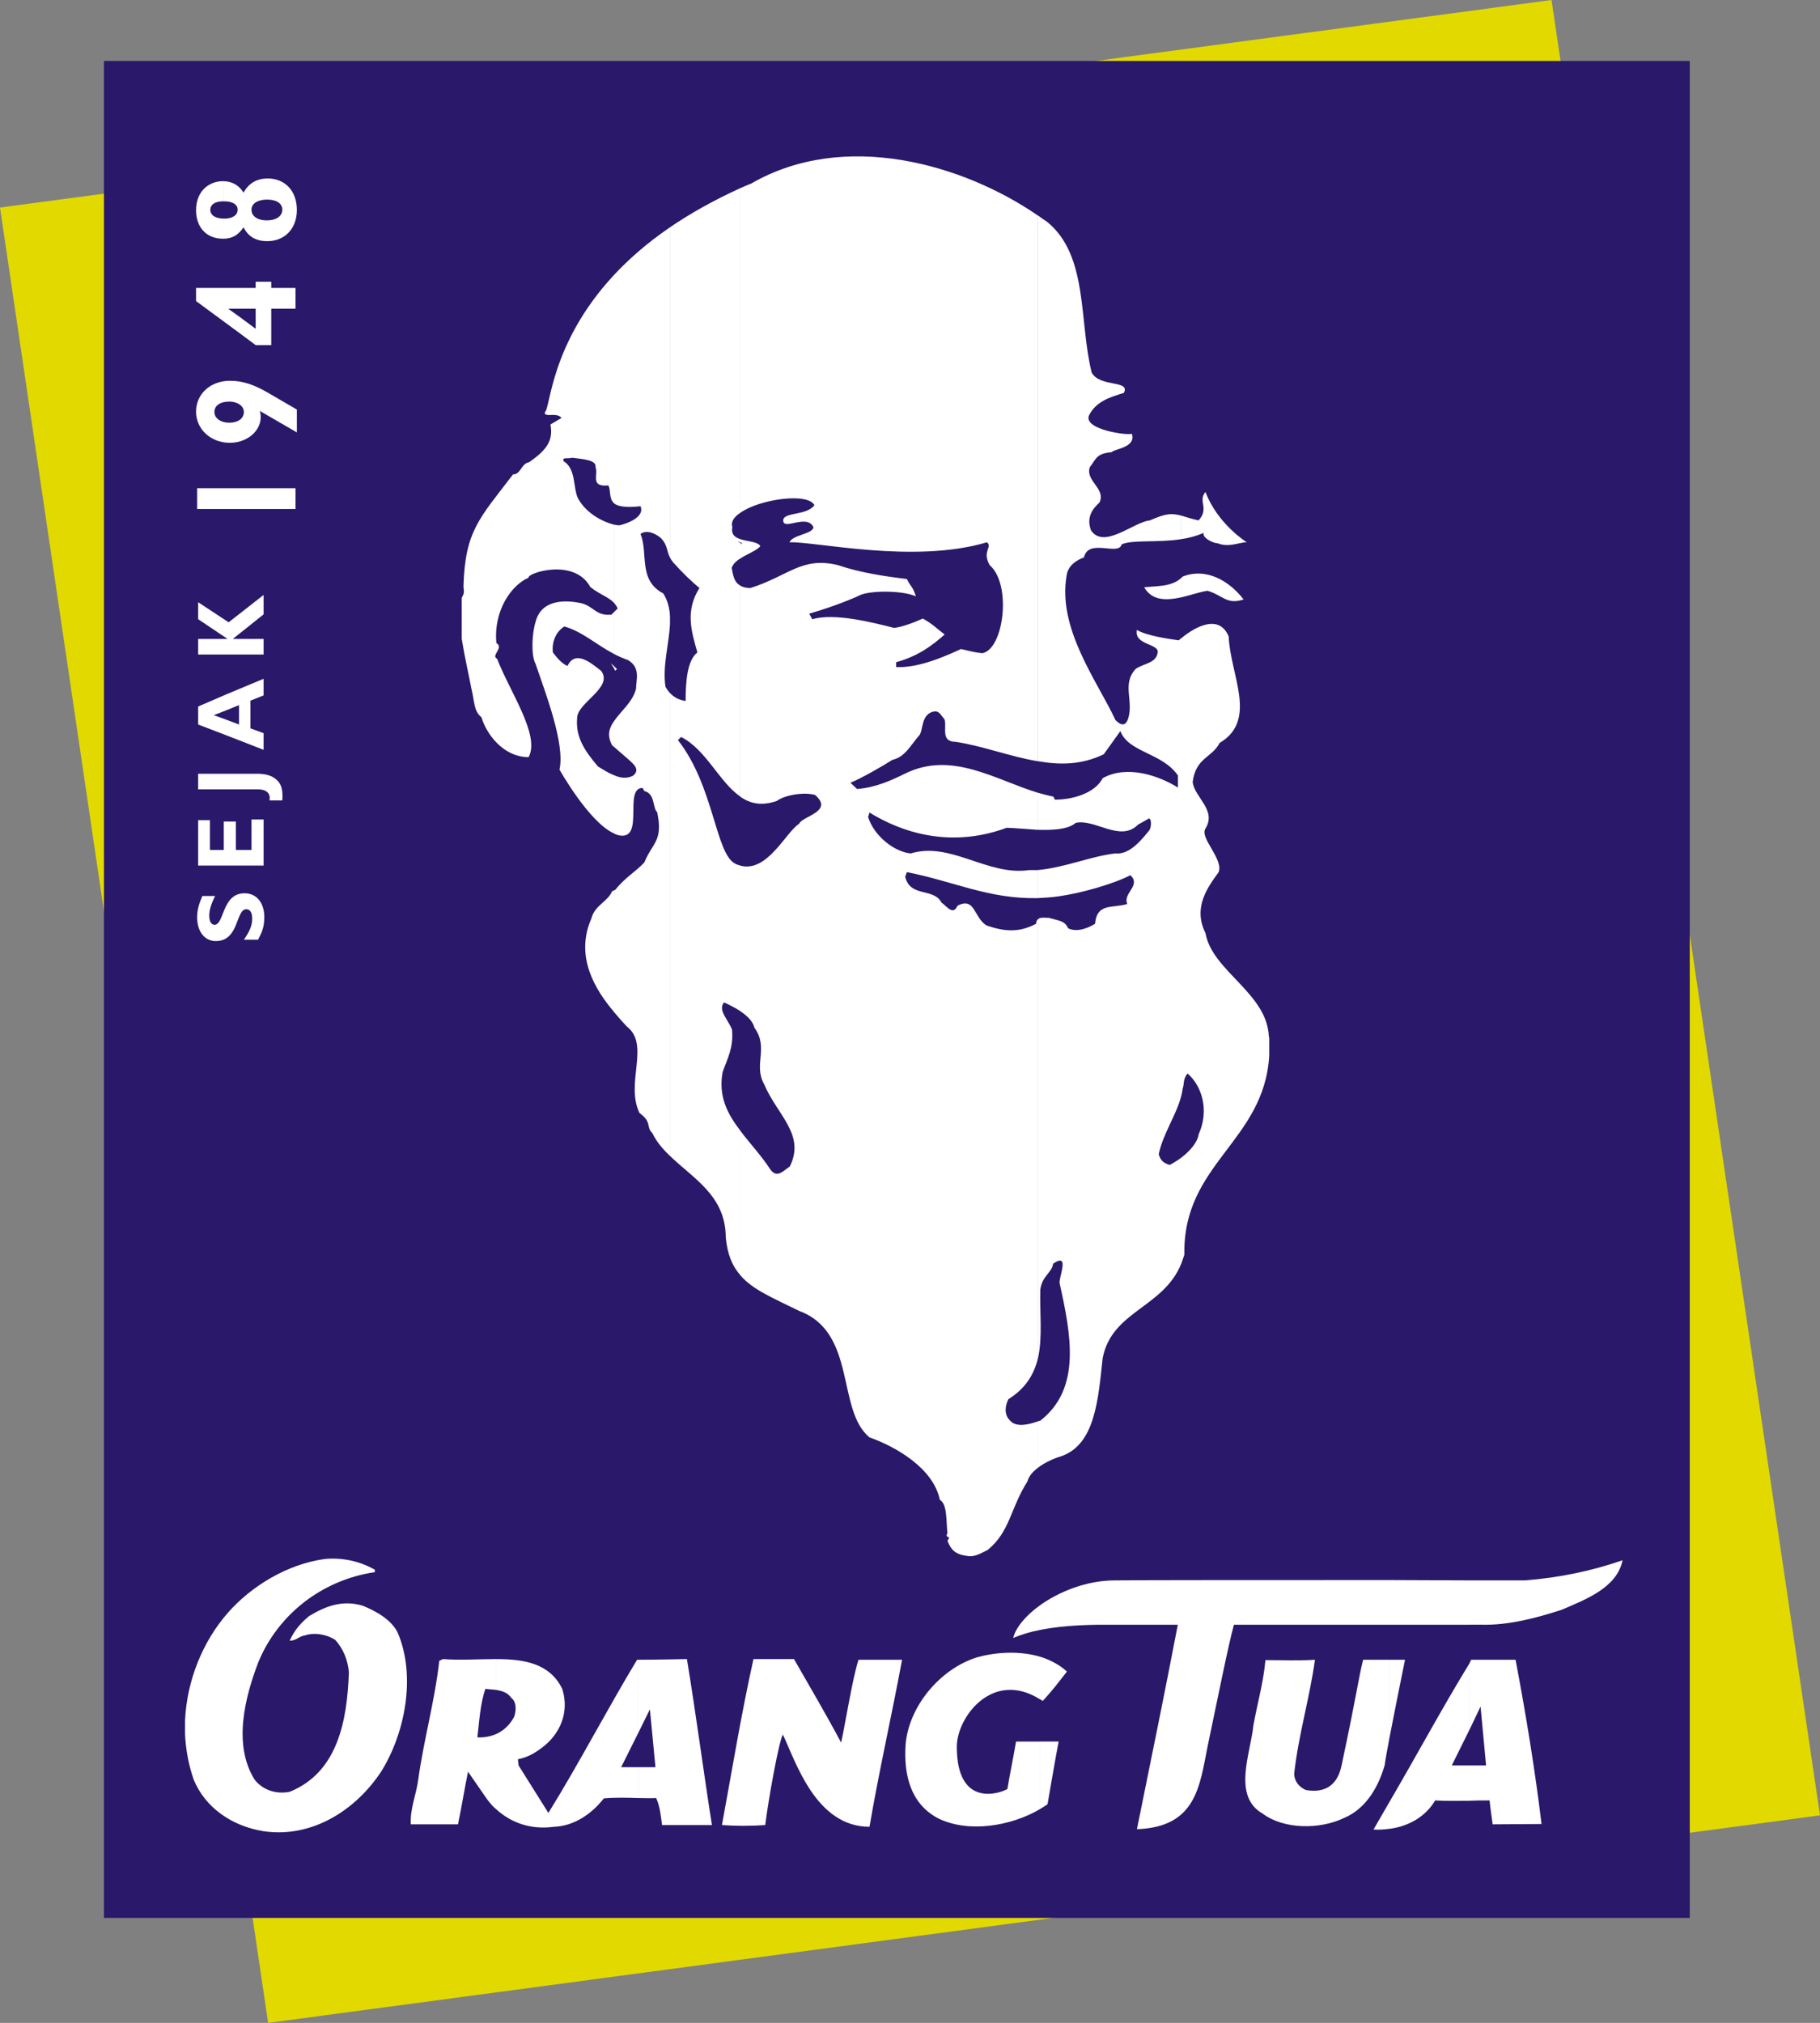 <?xml version="1.0" encoding="UTF-8" standalone="no"?>
<!-- Creator: CorelDRAW -->

<svg
   xmlns:dc="http://purl.org/dc/elements/1.1/"
   xmlns:cc="http://creativecommons.org/ns#"
   xmlns:rdf="http://www.w3.org/1999/02/22-rdf-syntax-ns#"
   xmlns:svg="http://www.w3.org/2000/svg"
   xmlns="http://www.w3.org/2000/svg"
   xmlns:sodipodi="http://sodipodi.sourceforge.net/DTD/sodipodi-0.dtd"
   xmlns:inkscape="http://www.inkscape.org/namespaces/inkscape"
   xml:space="preserve"
   width="70.262mm"
   height="78.072mm"
   style="clip-rule:evenodd;fill-rule:evenodd;image-rendering:optimizeQuality;shape-rendering:geometricPrecision;text-rendering:geometricPrecision"
   viewBox="0 0 70.262 78.072"
   id="svg2"
   version="1.1"
   inkscape:version="0.91 r13725"
   sodipodi:docname="ORANG TUA.svg"><rect x="0" y="0" width="70.262" height="78.072" fill="#808080" stroke="none"/><sodipodi:namedview
     pagecolor="#ffffff"
     bordercolor="#666666"
     borderopacity="1"
     objecttolerance="10"
     gridtolerance="10"
     guidetolerance="10"
     inkscape:pageopacity="0"
     inkscape:pageshadow="2"
     inkscape:window-width="1366"
     inkscape:window-height="705"
     id="namedview36"
     showgrid="false"
     fit-margin-top="0"
     fit-margin-left="0"
     fit-margin-right="0"
     fit-margin-bottom="0"
     inkscape:zoom="0.57561032"
     inkscape:cx="124.48027"
     inkscape:cy="138.31654"
     inkscape:window-x="-8"
     inkscape:window-y="-8"
     inkscape:window-maximized="1"
     inkscape:current-layer="svg2" /><defs
     id="defs4"><style
       type="text/css"
       id="style6"><![CDATA[
    .fil1 {fill:#2A186A}
    .fil0 {fill:#E1D900}
    .fil2 {fill:white}
   ]]></style></defs><g
     id="Logotype"
     transform="translate(-22.724,-18.82)"><g
       id="_81695160"><polygon
         id="_81695976"
         class="fil0"
         points="22.724,26.83 33.075,96.891 92.987,88.881 82.622,18.82 "
         style="fill:#e1d900" /><polygon
         id="_81695952"
         class="fil1"
         points="26.737,21.173 26.737,92.839 87.958,92.839 87.958,21.173 "
         style="fill:#2a186a" /><path
         id="_81695592"
         class="fil2"
         d="m 30.535,53.402 c -0.134,0.308 -0.201,0.549 -0.201,0.816 0,0.561 0.294,0.922 0.722,0.922 0.909,0 0.762,-1.23 1.177,-1.23 0.147,0 0.227,0.134 0.227,0.361 0,0.254 -0.08,0.468 -0.321,0.816 l 0.548,0 c 0.12,-0.241 0.241,-0.441 0.241,-0.869 0,-0.535 -0.281,-0.923 -0.762,-0.923 -0.883,0 -0.776,1.216 -1.163,1.216 -0.12,0 -0.201,-0.134 -0.201,-0.347 0,-0.201 0.054,-0.415 0.227,-0.763 l -0.494,0 z"
         inkscape:connector-curvature="0"
         style="fill:#ffffff" /><polygon
         id="_81695928"
         class="fil2"
         points="31.831,50.527 31.363,50.527 31.363,51.624 30.828,51.624 30.828,50.474 30.374,50.474 30.374,52.225 32.901,52.225 32.901,50.447 32.433,50.447 32.433,51.624 31.831,51.624 "
         style="fill:#ffffff" /><path
         id="_81695568"
         class="fil2"
         d="m 30.374,48.681 0,0.602 2.3,0 c 0.308,0 0.508,0.134 0.455,0.428 l 0.495,0 c 0.027,-0.415 -0.04,-0.629 -0.214,-0.789 -0.187,-0.174 -0.441,-0.24 -0.748,-0.24 l -2.287,0 z"
         inkscape:connector-curvature="0"
         style="fill:#ffffff" /><g
         id="g16"><path
           id="_81695856"
           class="fil2"
           d="m 31.457,47.197 1.444,0.562 0,-0.642 -0.508,-0.187 0,-1.07 0.508,-0.201 0,-0.642 -1.444,0.602 0,0.615 0.495,-0.201 0,0.749 -0.495,-0.187 0,0.602 z m -1.083,-1.11 0,0.695 1.083,0.415 0,-0.602 -0.481,-0.174 0.481,-0.187 0,-0.615 -1.083,0.468 z"
           inkscape:connector-curvature="0"
           style="fill:#ffffff" /></g><polygon
         id="_81694872"
         class="fil2"
         points="30.374,43.48 30.374,44.081 32.901,44.081 32.901,43.48 31.711,43.48 32.901,42.53 32.901,41.781 31.551,42.837 30.374,42.062 30.374,42.717 31.511,43.48 "
         style="fill:#ffffff" /><polygon
         id="_81695064"
         class="fil2"
         points="34.132,37.662 30.334,37.662 30.334,38.464 34.132,38.464 "
         style="fill:#ffffff" /><g
         id="g21"><path
           id="_81695256"
           class="fil2"
           d="m 34.185,35.509 0,-0.883 -1.083,-0.629 c -0.588,-0.348 -1.03,-0.481 -1.498,-0.481 -0.013,0 -0.027,0 -0.027,0 l 0,0.802 c 0.321,0 0.561,0.174 0.561,0.401 0,0.254 -0.227,0.415 -0.561,0.415 l 0,0.775 0.027,0 c 0.749,0 1.337,-0.588 1.15,-1.23 l 1.431,0.829 z m -2.608,-1.993 c -0.749,0.013 -1.284,0.521 -1.284,1.19 0,0.668 0.548,1.19 1.284,1.204 l 0,-0.775 c -0.334,0 -0.575,-0.174 -0.575,-0.415 0,-0.241 0.214,-0.401 0.575,-0.401 l 0,-0.802 z"
           inkscape:connector-curvature="0"
           style="fill:#ffffff" /></g><g
         id="g24"><path
           id="_81694680"
           class="fil2"
           d="m 32.072,31.751 0.522,0.388 0.602,0 0,-1.404 0.936,0 0,-0.802 -0.936,0 0,-0.241 -0.602,0 0,0.241 -0.522,0 0,0.802 0.522,0 0,0.775 -0.522,-0.388 0,0.629 z m -1.779,-1.819 0,0.508 1.779,1.31 0,-0.629 -0.522,-0.374 0,-0.013 0.522,0 0,-0.802 -1.779,0 z"
           inkscape:connector-curvature="0"
           style="fill:#ffffff" /></g><g
         id="g27"><path
           id="_81695016"
           class="fil2"
           d="m 33.035,28.127 0.013,0 c 0.669,0 1.137,-0.482 1.137,-1.203 0,-0.736 -0.455,-1.217 -1.137,-1.217 l -0.013,0 0,0.816 c 0.361,0 0.588,0.147 0.588,0.388 0,0.254 -0.24,0.414 -0.588,0.414 l 0,0.802 z M 31.377,28.033 c 0.334,-0.013 0.548,-0.147 0.749,-0.441 0.174,0.348 0.468,0.535 0.909,0.535 l 0,-0.802 -0.013,0 c -0.361,0 -0.589,-0.161 -0.589,-0.414 0,-0.227 0.228,-0.388 0.602,-0.388 l 0,-0.816 C 32.621,25.72 32.326,25.894 32.126,26.255 31.952,25.974 31.698,25.827 31.377,25.814 l 0,0.776 c 0.321,0 0.522,0.12 0.522,0.321 0,0.214 -0.201,0.348 -0.522,0.348 l 0,0.775 z m -0.054,-2.22 c -0.495,0 -1.03,0.348 -1.03,1.123 0,0.655 0.401,1.096 1.03,1.096 0.013,0 0.027,0 0.054,0 l 0,-0.775 -0.013,0 c -0.321,0 -0.521,-0.134 -0.521,-0.334 0,-0.214 0.187,-0.334 0.508,-0.334 l 0.027,0 0,-0.776 c -0.027,0 -0.04,0 -0.054,0 z"
           inkscape:connector-curvature="0"
           style="fill:#ffffff" /></g><g
         id="g30"><path
           id="_81694968"
           class="fil2"
           d="m 71.723,58.885 0,0.682 c -0.2,3.316 -3.343,4.159 -3.276,7.676 -0.04,0.12 -0.08,0.241 -0.12,0.348 l 0,-4.092 c 0.321,-0.241 0.628,-0.588 0.669,-0.896 0.428,-0.936 0.12,-1.886 -0.428,-2.354 -0.187,0.24 -0.12,0.414 -0.187,0.588 -0.013,0.094 -0.027,0.187 -0.054,0.281 l 0,-17.666 c 0.335,-0.281 1.418,-1.056 1.832,-0.067 0.054,1.471 1.137,3.223 -0.348,4.106 -0.308,0.588 -0.923,0.562 -1.043,1.511 0.067,0.588 0.936,1.083 0.495,1.792 -0.241,0.361 0.695,1.164 0.508,1.685 -0.428,0.589 -1.003,1.364 -0.508,2.354 0.254,1.471 2.394,2.314 2.447,4.012 0.013,0.013 0.013,0.026 0.013,0.04 z m -3.397,-17.011 0,-0.749 c 0.014,-0.013 0.04,-0.027 0.054,-0.053 0.923,-0.361 1.805,0.174 2.354,0.883 -0.655,0.214 -0.776,-0.147 -1.391,-0.335 -0.294,0.04 -0.655,0.174 -1.016,0.254 z m 0,-2.247 0,-0.909 c 0.174,0.053 0.374,0.12 0.669,0.187 0.428,-0.468 -0.04,-0.749 0.268,-1.097 0.468,1.244 1.591,1.939 1.591,1.939 -0.281,0 -0.695,0.214 -1.123,0.04 -0.187,0 -0.615,-0.228 -0.535,-0.401 -0.281,0.12 -0.575,0.201 -0.869,0.241 z M 63.633,68.353 c 0.428,1.939 0.856,4.052 -0.749,5.296 -0.026,0 -0.053,0.013 -0.093,0.027 l 0,1.792 c 0.307,-0.241 0.735,-0.401 0.963,-0.468 1.23,-0.481 1.364,-2.113 1.538,-3.758 0.348,-1.832 2.34,-1.939 3.035,-3.651 l 0,-4.092 c -0.16,0.12 -0.321,0.214 -0.441,0.281 -0.24,-0.067 -0.361,-0.174 -0.428,-0.414 0.161,-0.789 0.669,-1.484 0.869,-2.247 l 0,-17.666 c -0.067,0.04 -0.093,0.08 -0.093,0.08 -0.374,-0.053 -1.244,-0.174 -1.618,-0.401 -0.12,0.588 0.856,0.521 0.802,0.869 -0.067,0.414 -0.481,0.401 -0.843,0.628 -0.561,0.589 -0.067,1.244 -0.307,1.953 -0.134,0.348 -0.361,0.147 -0.482,0.026 -0.682,-1.471 -2.247,-3.517 -1.885,-5.577 0.067,-0.521 0.669,-0.695 0.669,-0.695 0.174,-0.762 1.337,-0.04 1.458,-0.508 0.428,-0.187 1.364,-0.054 2.3,-0.2 l 0,-0.909 c -0.388,-0.094 -0.575,-0.094 -1.217,0.187 -0.615,0.054 -1.779,1.137 -2.273,0.374 -0.187,-0.535 0.093,-0.842 0.334,-1.07 0.254,-0.535 -0.561,-0.829 -0.374,-1.364 0.241,-0.294 0.227,-0.522 0.843,-0.575 0.067,-0.12 0.963,-0.174 0.776,-0.709 -0.187,0.067 -1.845,-0.161 -1.658,-0.696 0.268,-0.548 0.789,-0.709 1.351,-0.883 0.268,-0.508 -0.936,-0.201 -1.243,-0.789 -0.495,-1.993 -0.121,-4.52 -1.725,-5.817 -0.121,-0.08 -0.241,-0.161 -0.348,-0.241 l 0,21.062 c 0.843,0.147 1.685,0.147 2.541,-0.268 l 0.642,-0.896 c 0.307,0.829 1.605,0.829 2.22,1.712 l 0,0.468 c -0.749,-0.468 -1.979,-0.882 -2.902,-0.361 -0.308,0.588 -1.164,0.829 -1.846,0.829 -0.08,0 0.067,0.054 -0.067,-0.12 -0.201,-0.04 -0.401,-0.094 -0.589,-0.147 l 0,1.431 c 0.602,0.013 1.164,-0.013 1.457,-0.267 0.736,-0.174 1.726,0.762 2.408,0.067 l 0.428,-0.241 c 0.12,0.053 0.067,0.415 0,0.468 -0.241,0.294 -0.736,0.95 -1.298,0.883 -0.949,0.107 -1.952,0.548 -2.995,0.642 l 0,1.083 c 0.254,-0.013 0.508,-0.027 0.789,-0.067 0.869,-0.12 2.099,-0.468 2.782,-0.816 0.428,0.401 -0.308,0.696 -0.12,1.11 -0.562,0.174 -1.177,-0.053 -1.244,0.763 -0.188,0.12 -0.669,0.361 -1.043,0.174 -0.12,-0.294 -0.374,-0.294 -0.736,-0.401 -0.134,0 -0.334,-0.04 -0.428,0.053 l 0,16.957 c 0.187,-0.829 0.067,-1.778 0.093,-2.661 0.067,-0.535 0.442,-0.642 0.495,-1.003 0.682,-0.468 0.187,0.588 0.254,0.762 z m 4.694,-27.228 0,0.749 c -0.561,0.12 -1.123,0.147 -1.431,-0.388 0.468,-0.053 1.057,-0.013 1.431,-0.361 z m -5.536,32.55 c -0.268,0.094 -0.816,0.268 -1.07,-0.027 -0.254,-0.241 -0.187,-0.588 -0.067,-0.829 0.668,-0.414 0.989,-0.963 1.137,-1.565 l 0,-16.957 c -0.04,0.04 -0.067,0.094 -0.067,0.174 -0.682,0.361 -1.244,0.294 -1.912,0.067 -0.495,-0.294 -0.442,-1.123 -1.124,-0.762 -0.174,0.401 -0.428,0 -0.615,-0.12 -0.307,-0.588 -1.217,-0.187 -1.404,-1.003 l 0.067,-0.174 c 1.832,0.361 3.156,1.043 5.055,1.003 l 0,-1.083 c -0.12,0 -0.227,0 -0.334,0 -1.605,0.24 -3.022,-1.11 -4.574,-0.642 -0.602,-0.053 -1.404,-0.642 -1.645,-1.404 l 0.053,-0.174 c 1.725,1.056 3.57,1.23 5.296,0.588 0.374,0.013 0.789,0.053 1.204,0.08 l 0,-1.431 C 61.132,48.909 59.46,47.785 57.655,48.681 57.16,48.922 56.545,49.216 55.81,49.27 l -0.254,-0.241 c 0.428,-0.174 1.244,-0.642 1.618,-0.883 0.495,-0.107 0.709,-0.575 1.03,-0.936 0.174,-0.174 0.053,-0.869 0.615,-0.936 0.187,0 0.241,0.174 0.361,0.294 0.12,0.294 -0.174,0.883 0.442,0.883 1.057,0.161 2.113,0.575 3.169,0.749 l 0,-21.062 C 59.915,25.158 55.328,23.821 51.718,25.907 51.57,25.961 51.436,26.028 51.303,26.081 l 0,12.531 c 0.749,-0.535 2.621,-0.789 2.862,-0.294 -0.307,0.415 -1.204,0.254 -1.204,0.589 0,0.401 0.909,-0.268 1.164,0.254 0,0.268 -0.803,0.294 -0.923,0.588 0.99,-0.04 4.801,0.842 7.623,0 0.227,0.187 -0.201,0.348 0.107,0.883 0.856,0.736 0.548,3.236 -0.281,3.397 -0.334,-0.027 -0.682,-0.134 -0.829,-0.16 -0.749,0.348 -1.699,0.735 -2.501,0.695 l 0,-0.187 c 0.829,-0.227 1.377,-0.629 1.872,-1.07 -0.308,-0.227 -0.455,-0.401 -0.843,-0.615 -0.321,0.147 -0.816,0.334 -1.11,0.361 -0.843,-0.214 -2.313,-0.588 -3.156,-0.334 l -0.12,-0.214 c 0.508,-0.147 1.391,-0.441 2.006,-0.736 0.495,-0.174 1.658,-0.147 2.113,0.067 -0.134,-0.414 -0.201,-0.361 -0.348,-0.668 -0.762,-0.094 -1.806,-0.241 -2.648,-0.535 -1.418,-0.348 -1.913,0.415 -3.397,0.882 -0.174,0 -0.294,-0.04 -0.388,-0.093 l 0,8.144 c 0.374,0.267 0.829,0.374 1.418,0.161 0.307,-0.227 1.043,-0.348 1.471,-0.227 0.736,0.642 -0.495,0.816 -0.615,1.11 -0.522,0.334 -1.23,1.899 -2.273,1.618 l 0,5.617 c 0.241,0.16 0.482,0.374 0.548,0.642 0.562,0.776 -0.054,1.418 0.374,2.18 0.495,1.177 1.605,1.939 0.99,3.17 -0.254,0.174 -0.495,0.468 -0.749,0.12 -0.348,-0.535 -0.789,-1.003 -1.163,-1.498 l 0,5.577 c 0.482,0.561 1.244,0.869 2.273,1.377 2.233,0.829 1.431,3.825 2.715,4.881 0.99,0.348 2.461,1.177 2.715,2.407 0.294,0.174 0.241,0.816 0.294,1.284 -0.12,0.24 0.187,0.067 0,0.294 0.134,0.361 0.321,0.535 0.749,0.588 0.307,0.067 0.562,-0.12 0.802,-0.227 0.869,-0.709 0.869,-1.591 1.538,-2.648 0.054,-0.2 0.201,-0.374 0.401,-0.521 l 0,-1.792 z m -11.487,-33.299 0,-0.602 0.053,0.054 c 0,-0.08 -0.026,-0.08 -0.053,-0.08 l 0,-0.12 c 0.281,0.093 0.669,0.093 0.775,0.267 -0.134,0.174 -0.495,0.294 -0.775,0.481 z m 0,-14.296 0,12.531 c -0.241,0.16 -0.374,0.348 -0.308,0.548 -0.053,0.281 0.094,0.401 0.308,0.468 l 0,0.12 c -0.04,0.013 -0.067,0.026 -0.067,-0.04 l 0.067,0.067 0,0.602 c -0.161,0.094 -0.281,0.214 -0.334,0.361 0.053,0.254 0.08,0.548 0.334,0.682 l 0,8.144 c -0.816,-0.562 -1.324,-1.819 -2.287,-2.3 l -0.121,0.12 c 1.404,1.792 1.444,4.4 2.22,4.774 0.053,0.027 0.12,0.053 0.187,0.067 l 0,5.617 c -0.254,-0.161 -0.508,-0.281 -0.628,-0.334 -0.241,0.294 0.134,0.628 0.308,1.043 0.067,0.709 -0.174,1.11 -0.361,1.645 -0.174,0.936 0.187,1.618 0.682,2.26 l 0,5.577 c -0.308,-0.348 -0.495,-0.789 -0.561,-1.444 0,-1.618 -1.244,-2.273 -2.153,-3.156 l 0,-17.866 c 0.147,0.16 0.334,0.267 0.602,0.307 0,-0.762 0.067,-1.578 0.455,-1.872 -0.228,-0.802 -0.481,-1.605 0.08,-2.487 -0.308,-0.254 -0.629,-0.562 -1.003,-0.976 -0.053,-0.067 -0.107,-0.134 -0.134,-0.201 l 0,-12.745 c 0.762,-0.521 1.659,-1.03 2.715,-1.511 z M 48.588,42.918 c 0,-0.107 0,-0.214 0,-0.308 l 0,0.308 z m 0,-15.326 0,12.745 c -0.134,-0.254 -0.08,-0.455 -0.334,-0.736 -0.187,-0.174 -0.562,-0.361 -0.802,-0.174 0.307,0.762 -0.107,1.778 0.883,2.3 0.161,0.267 0.241,0.562 0.254,0.883 l 0,0.308 c -0.04,0.762 -0.294,1.618 -0.174,2.407 0.054,0.093 0.107,0.174 0.174,0.241 l 0,17.866 c -0.281,-0.267 -0.522,-0.548 -0.682,-0.883 -0.254,-0.24 0,-0.414 -0.495,-0.775 -0.562,-1.163 0.428,-2.634 -0.495,-3.343 -0.147,-0.16 -0.321,-0.348 -0.495,-0.562 l 0,-4.681 0.053,-0.027 c 0.375,-0.468 0.802,-0.709 1.124,-1.056 0.307,-0.762 0.735,-0.816 0.495,-1.939 -0.187,-0.174 -0.067,-0.709 -0.495,-0.816 L 47.532,49.23 c -0.749,0 0.093,2.006 -0.896,1.832 -0.067,-0.013 -0.147,-0.04 -0.214,-0.08 l 0,-2.247 c 0.24,0.107 0.481,0.147 0.735,0.027 0.308,-0.241 0,-0.468 -0.12,-0.588 l -0.615,-0.535 0,-0.976 c 0.254,-0.388 0.722,-0.736 0.856,-1.257 0,-0.348 0.188,-0.816 -0.308,-1.11 -0.187,-0.067 -0.374,-0.147 -0.548,-0.241 l 0,-1.605 0.147,-0.147 c -0.04,-0.094 -0.094,-0.161 -0.147,-0.227 l 0,-3.009 c 0.08,0.013 0.147,0.027 0.214,0.027 0.308,-0.067 0.99,-0.321 0.816,-0.736 -0.602,0.067 -0.896,0 -1.03,-0.12 l 0,-8.8 c 0.575,-0.615 1.284,-1.244 2.166,-1.845 z m -2.166,17.01 0.053,0.107 0.067,-0.067 -0.12,-0.12 0,0.08 z m 0,-15.165 0,8.8 c -0.201,-0.187 -0.107,-0.508 -0.214,-0.682 -0.722,0.067 -0.375,-0.415 -0.495,-0.709 0.054,-0.294 -0.575,-0.308 -0.896,-0.361 -0.174,0.054 -0.401,-0.04 -0.335,0.134 0.482,0.294 0.361,1.003 0.548,1.418 0.307,0.589 0.963,0.923 1.391,1.03 l 0,3.009 c -0.227,-0.228 -0.561,-0.321 -0.909,-0.602 -0.615,-1.137 -2.447,-0.535 -2.38,-0.361 -0.682,0.294 -1.364,1.297 -1.244,2.528 0.307,0.174 -0.228,0.481 0.026,0.602 0.495,1.284 1.672,2.956 1.217,3.798 -0.977,0 -1.632,-0.896 -1.819,-1.538 -0.307,-0.241 -0.267,-0.628 -0.388,-1.097 -0.12,-0.642 -0.24,-1.11 -0.374,-1.925 l 0,-1.591 c 0.134,-0.241 0.067,-0.241 0.067,-0.468 0.067,-2.113 0.615,-2.595 1.913,-4.293 0.307,0 0.307,-0.414 0.615,-0.468 0.682,-0.468 0.949,-0.843 0.829,-1.458 l 0.428,-0.254 c -0.187,-0.241 -0.696,0.013 -0.642,-0.227 0.214,-0.12 0.201,-2.635 2.661,-5.282 z m 0,13.012 -0.094,0.093 c -0.615,0.054 -0.669,-0.321 -1.163,-0.441 -0.548,-0.121 -1.538,-0.187 -1.765,0.722 -0.134,0.415 -0.187,1.27 0,1.618 0.361,1.07 1.15,3.089 0.923,4.079 0,0 1.137,2.033 2.099,2.461 l 0,-2.247 c -0.214,-0.08 -0.415,-0.214 -0.615,-0.334 -0.495,-0.589 -0.869,-1.11 -0.802,-1.872 0,-0.588 1.418,-1.177 0.923,-1.818 -0.374,-0.294 -0.99,-0.83 -1.297,-0.187 -0.241,-0.107 -0.428,-0.348 -0.562,-0.522 -0.054,-0.415 0.134,-0.816 0.441,-1.003 0.682,0.188 1.244,0.709 1.913,1.057 l 0,-1.605 z m 0,2.073 -0.121,-0.107 0.121,0.187 0,-0.08 z m 0,2.139 c -0.187,0.268 -0.268,0.548 -0.067,0.923 l 0.067,0.053 0,-0.976 z m 0,6.526 0,4.681 c -0.722,-0.856 -1.511,-2.126 -0.869,-3.597 0.134,-0.522 0.629,-0.642 0.802,-1.056 l 0.067,-0.027 z"
           inkscape:connector-curvature="0"
           style="fill:#ffffff" /></g><g
         id="g33"><path
           id="_81694656"
           class="fil2"
           d="m 79.44,88.319 0,-1.364 0.655,0 -0.213,-2.273 -0.441,0.923 0,-2.568 0.08,-0.161 1.712,0 c 0.401,2.113 0.749,4.239 1.003,6.339 l -1.886,0.013 c -0.04,-0.294 -0.08,-0.535 -0.12,-0.923 -0.268,0 -0.535,0 -0.789,0.013 z m 0,-6.794 0,-1.712 c 0.936,0 1.698,0 2.166,0 1.324,-0.107 2.554,-0.361 3.758,-0.776 -0.214,1.057 -1.418,1.511 -2.354,1.912 -0.949,0.308 -2.033,0.602 -3.103,0.575 l -0.468,0 z m 0,-1.712 0,1.712 -3.089,0 0,-1.725 3.089,0.013 z m 0,3.223 0,2.568 -0.669,1.351 0.669,0 0,1.364 c -0.441,0 -0.883,0.013 -1.311,-0.013 -0.361,0.615 -1.016,1.003 -1.778,1.097 l 0,-1.016 c 1.057,-1.805 2.033,-3.624 3.089,-5.349 z m -3.089,2.929 c 0.267,-1.391 0.615,-3.089 0.615,-3.089 l -0.615,0 0,3.089 z m 0,-6.165 0,1.725 -5.991,0 c -0.214,0.776 -0.642,2.915 -1.016,4.694 -0.307,1.538 -0.441,3.116 -2.728,3.196 0.575,-2.835 1.07,-5.242 1.578,-7.89 l -3.103,0 c -0.816,0.014 -1.552,0.067 -2.22,0.201 l 0,-0.95 c 0.749,-0.535 1.805,-0.963 2.902,-0.963 0.816,-0.013 6.205,-0.013 10.578,-0.013 z m 0,3.076 -1.003,0 c -0.187,0.749 -0.201,1.11 -0.829,4.066 -0.214,1.043 -0.949,1.03 -1.378,0.963 -0.254,-0.107 -0.454,-0.335 -0.454,-0.642 0.174,-1.525 0.588,-2.862 0.802,-4.386 -0.642,0.04 -1.23,0.013 -1.912,0.013 -0.08,0.883 -0.321,1.698 -0.468,2.541 -0.107,1.056 -0.816,2.715 0.361,3.383 0.816,0.615 2.207,0.615 3.13,0.174 0.896,-0.374 1.351,-1.257 1.578,-2.033 0.04,-0.294 0.107,-0.628 0.174,-0.99 l 0,-3.089 z m 0,5.51 c -0.201,0.348 -0.401,0.696 -0.602,1.043 0.201,0.013 0.414,0 0.602,-0.027 l 0,-1.016 z m -13.48,0.254 c 0.107,-0.067 0.201,-0.12 0.294,-0.187 0,0 0.294,-1.725 0.428,-2.421 l -0.722,0 0,2.608 z m 0,-4.239 c 0.04,0.014 0.067,0.04 0.107,0.067 0.441,-0.481 0.588,-0.695 0.936,-1.137 -0.294,-0.267 -0.655,-0.455 -1.043,-0.575 l 0,1.645 z m -15.499,1.284 0.442,-0.896 0.214,2.234 -0.655,0 0,1.19 c 0.241,0 0.468,0.013 0.682,0 0.147,0.307 0.187,0.735 0.227,1.043 l 1.926,0 C 49.872,87.116 49.591,84.963 49.243,82.85 c 0,0 -1.23,0.026 -1.872,0.026 l 0,2.808 z m 15.499,-4.908 0,0.95 c -0.361,0.067 -0.709,0.174 -1.03,0.307 0.08,-0.374 0.468,-0.856 1.03,-1.257 z m 0,1.979 0,1.645 c -1.832,-1.15 -3.209,0.695 -3.209,1.832 0,2.394 1.685,1.792 1.952,1.632 0.094,-0.562 0.228,-1.204 0.335,-1.832 l 0.923,0 0,2.608 c -1.11,0.655 -2.768,0.936 -3.945,0.348 -1.07,-0.575 -1.31,-1.698 -1.244,-2.808 0.107,-1.498 1.337,-2.955 2.755,-3.397 0.763,-0.214 1.659,-0.254 2.434,-0.027 z m -5.322,0.12 c -0.401,2.167 -0.896,4.319 -1.257,6.446 -2.073,0 -2.849,-2.514 -3.343,-3.557 -0.147,0.2 -0.575,2.581 -0.682,3.49 -0.535,0.04 -1.137,0.04 -1.672,0 0.388,-2.099 0.749,-4.306 1.217,-6.405 l 1.565,0 c 0.602,1.056 1.244,2.139 1.819,3.223 0.174,-0.789 0.428,-2.421 0.669,-3.196 l 1.685,0 z m -10.845,4.146 0.668,-1.337 0,-2.808 -0.053,0 c -1.11,1.832 -2.247,4.012 -3.424,5.911 l -1.15,-1.832 -0.027,-0.241 c 0.361,-0.067 0.642,-0.227 0.923,-0.441 0.722,-0.535 1.07,-1.391 0.789,-2.273 -0.481,-0.99 -1.471,-1.15 -2.541,-1.15 l 0,1.19 c 0.227,0.04 0.441,0.107 0.575,0.307 0.214,0.161 0.187,0.508 0.107,0.735 -0.161,0.294 -0.388,0.522 -0.682,0.655 l 0,2.915 c 0.588,0.535 1.364,0.789 2.22,0.669 0.776,-0.026 1.458,-0.495 1.926,-1.096 0.455,-0.04 0.909,-0.027 1.337,-0.013 l 0,-1.19 -0.668,0 z m -4.814,-4.172 0,1.19 C 41.755,84.027 41.607,84.013 41.46,84 c -0.201,0.615 -0.227,1.204 -0.307,1.872 0.268,0.013 0.522,-0.04 0.736,-0.134 l 0,2.915 C 41.755,88.547 41.647,88.413 41.541,88.279 L 40.792,87.196 c -0.147,0.722 -0.228,1.271 -0.388,2.033 l -1.819,0 c -0.04,-0.575 0.2,-1.123 0.281,-1.698 0.214,-1.565 0.642,-3.049 0.816,-4.614 l 0.147,-0.067 c 0.642,0.053 1.364,0 2.06,0 z m -12.023,2.888 c 0.027,0.589 0.134,1.19 0.335,1.765 0.428,1.043 1.431,1.792 2.715,1.993 1.885,0.268 3.557,-0.843 4.52,-2.3 0.936,-1.498 1.351,-3.704 0.642,-5.362 -0.241,-0.508 -0.856,-0.843 -1.351,-1.043 -0.789,-0.24 -1.458,0.027 -2.073,0.401 -0.321,0.268 -0.562,0.535 -0.749,0.95 0.254,0 0.361,-0.174 0.575,-0.201 0.388,-0.134 0.856,-0.04 1.177,0.161 0.321,0.348 0.494,0.789 0.535,1.257 -0.067,1.872 -0.428,3.865 -2.287,4.614 -0.562,0.107 -1.056,-0.094 -1.351,-0.468 -0.856,-1.364 -0.361,-3.223 0.147,-4.547 0.749,-1.805 2.421,-3.156 4.493,-3.463 l 0,-0.094 c -0.535,-0.307 -1.217,-0.481 -1.925,-0.415 -1.471,0.201 -2.849,1.057 -3.745,2.073 -0.976,1.11 -1.591,2.621 -1.658,4.172 l 0,0.508 z"
           inkscape:connector-curvature="0"
           style="fill:#ffffff" /></g></g></g></svg>